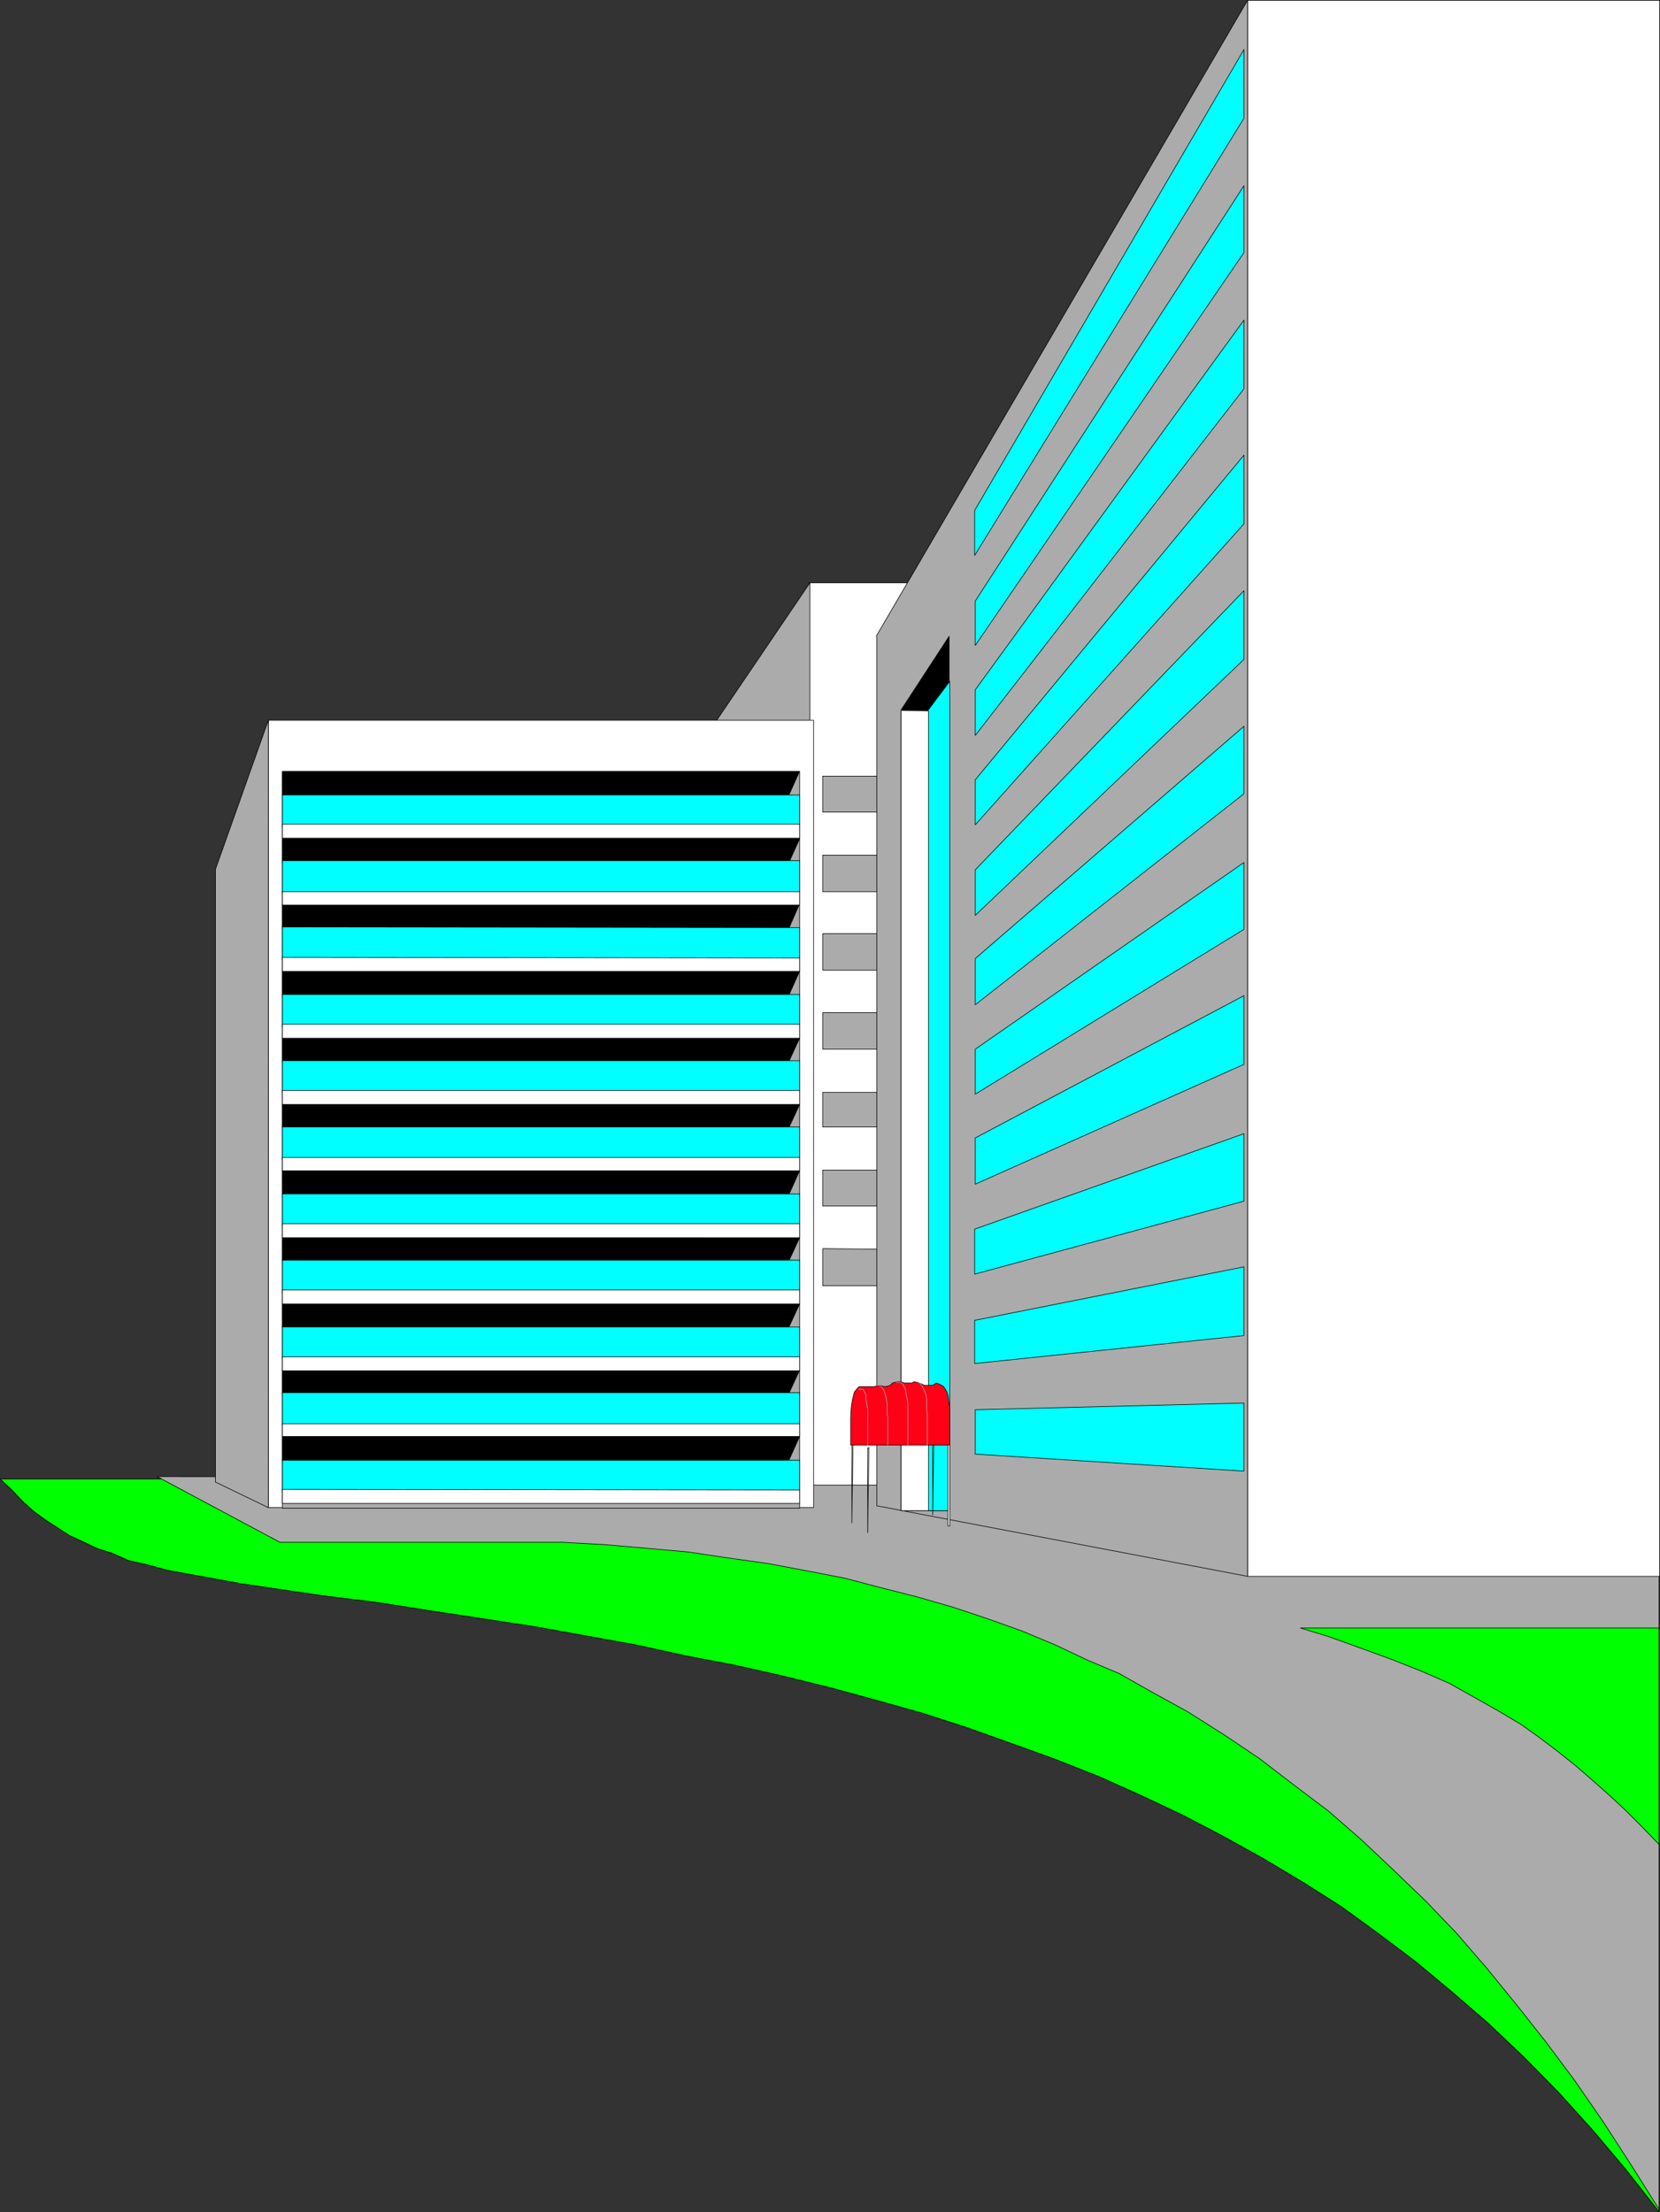 <?xml version="1.0" encoding="UTF-8" standalone="no"?>
<svg
   version="1.0"
   width="116.77mm"
   height="155.54mm"
   id="svg140"
   sodipodi:docname="Hotel.wmf"
   xmlns:inkscape="http://www.inkscape.org/namespaces/inkscape"
   xmlns:sodipodi="http://sodipodi.sourceforge.net/DTD/sodipodi-0.dtd"
   xmlns="http://www.w3.org/2000/svg"
   xmlns:svg="http://www.w3.org/2000/svg">
  <rect width="100%" height="100%" fill="#333333" stroke="none"/>
  <sodipodi:namedview
     id="namedview140"
     pagecolor="#ffffff"
     bordercolor="#000000"
     borderopacity="0.25"
     inkscape:showpageshadow="2"
     inkscape:pageopacity="0.0"
     inkscape:pagecheckerboard="0"
     inkscape:deskcolor="#d1d1d1"
     inkscape:document-units="mm" />
  <defs
     id="defs1">
    <pattern
       id="WMFhbasepattern"
       patternUnits="userSpaceOnUse"
       width="6"
       height="6"
       x="0"
       y="0" />
  </defs>
  <path
     style="fill:#00ff00;fill-opacity:1;fill-rule:evenodd;stroke:none"
     d="m 0.081,393.07 3.232,3.07 2.747,2.909 3.07,2.747 2.909,2.101 3.232,2.101 3.232,2.101 3.555,1.616 3.717,1.778 4.04,1.293 4.363,1.939 5.01,1.131 5.333,1.454 6.141,1.131 6.302,1.131 7.11,1.293 7.595,1.131 14.383,2.101 14.383,1.778 14.383,2.262 13.898,2.101 13.736,2.101 13.413,2.424 13.413,2.424 13.251,2.909 12.767,2.424 12.928,2.909 12.443,3.07 12.443,3.393 12.12,3.393 11.959,3.878 11.797,4.201 11.635,4.201 11.474,4.525 11.15,5.009 10.989,5.171 10.827,5.656 10.504,5.817 10.827,6.464 10.181,6.464 10.019,7.272 9.858,7.433 9.696,8.08 9.534,8.241 9.373,8.888 9.373,9.534 9.05,10.019 8.726,10.342 8.888,11.311 V 393.07 Z"
     id="path1" />
  <path
     style="fill:none;stroke:#000000;stroke-width:0.162px;stroke-linecap:round;stroke-linejoin:round;stroke-miterlimit:4;stroke-dasharray:none;stroke-opacity:1"
     d="m 0.081,393.07 3.232,3.07 2.747,2.909 3.07,2.747 2.909,2.101 3.232,2.101 3.232,2.101 3.555,1.616 3.717,1.778 4.04,1.293 4.363,1.939 5.01,1.131 5.333,1.454 6.141,1.131 6.302,1.131 7.11,1.293 7.595,1.131 14.383,2.101 14.383,1.778 14.383,2.262 13.898,2.101 13.736,2.101 13.413,2.424 13.413,2.424 13.251,2.909 12.767,2.424 12.928,2.909 12.443,3.07 12.443,3.393 12.12,3.393 11.959,3.878 11.797,4.201 11.635,4.201 11.474,4.525 11.15,5.009 10.989,5.171 10.827,5.656 10.504,5.817 10.827,6.464 10.181,6.464 10.019,7.272 9.858,7.433 9.696,8.08 9.534,8.241 9.373,8.888 9.373,9.534 9.05,10.019 8.726,10.342 8.888,11.311 V 393.07 H 0.081 v 0"
     id="path2" />
  <path
     style="fill:#ababab;fill-opacity:1;fill-rule:evenodd;stroke:none"
     d="m 41.774,392.424 32.644,17.452 h 75.145 l 11.474,0.646 11.151,0.97 10.827,0.97 10.827,1.616 10.342,1.454 10.342,1.939 10.019,1.939 9.858,2.585 9.534,2.424 9.534,2.747 9.211,3.07 9.05,3.232 8.888,3.717 8.565,4.04 8.403,3.555 8.565,4.848 9.696,5.333 9.696,6.14 9.373,6.302 9.05,6.948 9.211,6.948 8.726,7.595 8.565,8.08 8.565,8.241 8.08,8.403 8.242,9.534 7.757,9.534 7.918,10.019 7.595,10.18 7.595,10.988 7.434,11.473 7.434,11.796 v -96.955 l -4.525,-4.686 -4.525,-4.525 -4.363,-4.04 -4.363,-3.878 -4.686,-4.04 -4.686,-3.717 -4.686,-3.555 -5.01,-3.555 -5.979,-3.555 -6.302,-3.555 -6.626,-3.717 -7.434,-3.232 -7.757,-3.07 -8.403,-3.07 -8.565,-3.07 -7.434,-2.262 h 95.345 V 392.909 L 41.774,392.424 Z"
     id="path3" />
  <path
     style="fill:none;stroke:#000000;stroke-width:0.162px;stroke-linecap:round;stroke-linejoin:round;stroke-miterlimit:4;stroke-dasharray:none;stroke-opacity:1"
     d="m 41.774,392.424 32.644,17.452 h 75.145 l 11.474,0.646 11.151,0.97 10.827,0.97 10.827,1.616 10.342,1.454 10.342,1.939 10.019,1.939 9.858,2.585 9.534,2.424 9.534,2.747 9.211,3.07 9.05,3.232 8.888,3.717 8.565,4.04 8.403,3.555 8.565,4.848 9.696,5.333 9.696,6.14 9.373,6.302 9.05,6.948 9.211,6.948 8.726,7.595 8.565,8.08 8.565,8.241 8.08,8.403 8.242,9.534 7.757,9.534 7.918,10.019 7.595,10.18 7.595,10.988 7.434,11.473 7.434,11.796 v -96.955 l -4.525,-4.686 -4.525,-4.525 -4.363,-4.04 -4.363,-3.878 -4.686,-4.04 -4.686,-3.717 -4.686,-3.555 -5.01,-3.555 -5.979,-3.555 -6.302,-3.555 -6.626,-3.717 -7.434,-3.232 -7.757,-3.07 -8.403,-3.07 -8.565,-3.07 -7.434,-2.262 h 95.345 V 392.909 L 41.774,392.424 v 0"
     id="path4" />
  <path
     style="fill:#ffffff;fill-opacity:1;fill-rule:evenodd;stroke:none"
     d="M 331.687,0.081 H 441.253 V 418.925 H 331.687 V 0.081 Z"
     id="path5" />
  <path
     style="fill:none;stroke:#000000;stroke-width:0.162px;stroke-linecap:round;stroke-linejoin:round;stroke-miterlimit:4;stroke-dasharray:none;stroke-opacity:1"
     d="M 331.687,0.081 H 441.253 V 418.925 H 331.687 V 0.081 v 0"
     id="path6" />
  <path
     style="fill:#ffffff;fill-opacity:1;fill-rule:evenodd;stroke:none"
     d="m 215.011,154.885 h 27.149 l -8.565,14.866 -0.162,224.935 h -18.261 v -239.801 0 z"
     id="path7" />
  <path
     style="fill:none;stroke:#000000;stroke-width:0.162px;stroke-linecap:round;stroke-linejoin:round;stroke-miterlimit:4;stroke-dasharray:none;stroke-opacity:1"
     d="m 215.011,154.885 h 27.149 l -8.565,14.866 -0.162,224.935 h -18.261 v -239.801 0"
     id="path8" />
  <path
     style="fill:#ababab;fill-opacity:1;fill-rule:evenodd;stroke:none"
     d="m 190.447,191.566 24.887,-36.681 v 36.681 h -24.887 z"
     id="path9" />
  <path
     style="fill:none;stroke:#000000;stroke-width:0.162px;stroke-linecap:round;stroke-linejoin:round;stroke-miterlimit:4;stroke-dasharray:none;stroke-opacity:1"
     d="m 190.447,191.566 24.887,-36.681 v 36.681 h -24.887 v 0"
     id="path10" />
  <path
     style="fill:#ffffff;fill-opacity:1;fill-rule:evenodd;stroke:none"
     d="M 71.347,191.405 H 216.304 V 400.665 H 71.347 Z"
     id="path11" />
  <path
     style="fill:none;stroke:#000000;stroke-width:0.162px;stroke-linecap:round;stroke-linejoin:round;stroke-miterlimit:4;stroke-dasharray:none;stroke-opacity:1"
     d="M 71.347,191.405 H 216.304 V 400.665 H 71.347 v -209.26 0"
     id="path12" />
  <path
     style="fill:#ababab;fill-opacity:1;fill-rule:evenodd;stroke:none"
     d="M 57.288,230.995 71.347,191.405 V 400.665 L 57.288,393.878 Z"
     id="path13" />
  <path
     style="fill:none;stroke:#000000;stroke-width:0.162px;stroke-linecap:round;stroke-linejoin:round;stroke-miterlimit:4;stroke-dasharray:none;stroke-opacity:1"
     d="m 57.288,230.995 14.059,-39.59 v 209.26 l -14.059,-6.787 v -162.884 0"
     id="path14" />
  <path
     style="fill:#ababab;fill-opacity:1;fill-rule:evenodd;stroke:none"
     d="M 232.949,169.105 331.687,0.081 V 418.925 l -98.577,-18.745 v -230.914 0 z"
     id="path15" />
  <path
     style="fill:none;stroke:#000000;stroke-width:0.162px;stroke-linecap:round;stroke-linejoin:round;stroke-miterlimit:4;stroke-dasharray:none;stroke-opacity:1"
     d="M 232.949,169.105 331.687,0.081 V 418.925 l -98.577,-18.745 v -230.914 0"
     id="path16" />
  <path
     style="fill:#ababab;fill-opacity:1;fill-rule:evenodd;stroke:none"
     d="M 75.064,205.14 H 212.587 V 400.827 H 75.064 Z"
     id="path17" />
  <path
     style="fill:none;stroke:#000000;stroke-width:0.162px;stroke-linecap:round;stroke-linejoin:round;stroke-miterlimit:4;stroke-dasharray:none;stroke-opacity:1"
     d="M 75.064,205.14 H 212.587 V 400.827 H 75.064 v -195.687 0"
     id="path18" />
  <path
     style="fill:#000000;fill-opacity:1;fill-rule:evenodd;stroke:none"
     d="m 239.574,188.658 12.767,-19.553 v 232.368 h -12.767 v -212.654 0 z"
     id="path19" />
  <path
     style="fill:none;stroke:#000000;stroke-width:0.162px;stroke-linecap:round;stroke-linejoin:round;stroke-miterlimit:4;stroke-dasharray:none;stroke-opacity:1"
     d="m 239.574,188.658 12.767,-19.553 v 232.368 h -12.767 v -212.654 0"
     id="path20" />
  <path
     style="fill:#ffffff;fill-opacity:1;fill-rule:evenodd;stroke:none"
     d="m 239.574,188.819 12.767,0.162 v 212.492 h -12.767 v -212.492 0 z"
     id="path21" />
  <path
     style="fill:none;stroke:#000000;stroke-width:0.162px;stroke-linecap:round;stroke-linejoin:round;stroke-miterlimit:4;stroke-dasharray:none;stroke-opacity:1"
     d="m 239.574,188.819 12.767,0.162 v 212.492 h -12.767 v -212.492 0"
     id="path22" />
  <path
     style="fill:#ababab;fill-opacity:1;fill-rule:evenodd;stroke:none"
     d="m 218.728,206.271 h 14.383 v 9.534 h -14.383 v -9.534 z"
     id="path23" />
  <path
     style="fill:none;stroke:#000000;stroke-width:0.162px;stroke-linecap:round;stroke-linejoin:round;stroke-miterlimit:4;stroke-dasharray:none;stroke-opacity:1"
     d="m 218.728,206.271 h 14.383 v 9.534 h -14.383 v -9.534 0"
     id="path24" />
  <path
     style="fill:#ababab;fill-opacity:1;fill-rule:evenodd;stroke:none"
     d="m 218.728,290.298 h 14.383 v 9.211 h -14.383 v -9.211 z"
     id="path25" />
  <path
     style="fill:none;stroke:#000000;stroke-width:0.162px;stroke-linecap:round;stroke-linejoin:round;stroke-miterlimit:4;stroke-dasharray:none;stroke-opacity:1"
     d="m 218.728,290.298 h 14.383 v 9.211 h -14.383 v -9.211 0"
     id="path26" />
  <path
     style="fill:#ababab;fill-opacity:1;fill-rule:evenodd;stroke:none"
     d="m 218.728,227.278 h 14.383 v 9.695 h -14.383 v -9.695 z"
     id="path27" />
  <path
     style="fill:none;stroke:#000000;stroke-width:0.162px;stroke-linecap:round;stroke-linejoin:round;stroke-miterlimit:4;stroke-dasharray:none;stroke-opacity:1"
     d="m 218.728,227.278 h 14.383 v 9.695 h -14.383 v -9.695 0"
     id="path28" />
  <path
     style="fill:#ababab;fill-opacity:1;fill-rule:evenodd;stroke:none"
     d="m 218.728,310.982 h 14.383 v 9.534 h -14.383 v -9.534 z"
     id="path29" />
  <path
     style="fill:none;stroke:#000000;stroke-width:0.162px;stroke-linecap:round;stroke-linejoin:round;stroke-miterlimit:4;stroke-dasharray:none;stroke-opacity:1"
     d="m 218.728,310.982 h 14.383 v 9.534 h -14.383 v -9.534 0"
     id="path30" />
  <path
     style="fill:#ababab;fill-opacity:1;fill-rule:evenodd;stroke:none"
     d="m 218.728,269.13 h 14.383 v 9.695 h -14.383 v -9.695 z"
     id="path31" />
  <path
     style="fill:none;stroke:#000000;stroke-width:0.162px;stroke-linecap:round;stroke-linejoin:round;stroke-miterlimit:4;stroke-dasharray:none;stroke-opacity:1"
     d="m 218.728,269.13 h 14.383 v 9.695 h -14.383 v -9.695 0"
     id="path32" />
  <path
     style="fill:#ababab;fill-opacity:1;fill-rule:evenodd;stroke:none"
     d="m 218.728,248.123 h 14.383 v 9.695 h -14.383 v -9.695 z"
     id="path33" />
  <path
     style="fill:none;stroke:#000000;stroke-width:0.162px;stroke-linecap:round;stroke-linejoin:round;stroke-miterlimit:4;stroke-dasharray:none;stroke-opacity:1"
     d="m 218.728,248.123 h 14.383 v 9.695 h -14.383 v -9.695 0"
     id="path34" />
  <path
     style="fill:#ababab;fill-opacity:1;fill-rule:evenodd;stroke:none"
     d="m 218.728,331.827 14.383,0.162 v 9.695 h -14.383 v -9.695 0 z"
     id="path35" />
  <path
     style="fill:none;stroke:#000000;stroke-width:0.162px;stroke-linecap:round;stroke-linejoin:round;stroke-miterlimit:4;stroke-dasharray:none;stroke-opacity:1"
     d="m 218.728,331.827 14.383,0.162 v 9.695 h -14.383 v -9.695 0"
     id="path36" />
  <path
     style="fill:#00ffff;fill-opacity:1;fill-rule:evenodd;stroke:none"
     d="m 246.685,188.819 5.818,-7.756 v 220.41 h -5.656 v -212.492 0 z"
     id="path37" />
  <path
     style="fill:none;stroke:#000000;stroke-width:0.162px;stroke-linecap:round;stroke-linejoin:round;stroke-miterlimit:4;stroke-dasharray:none;stroke-opacity:1"
     d="m 246.685,188.819 5.818,-7.756 v 220.41 h -5.656 v -212.492 0"
     id="path38" />
  <path
     style="fill:#00ffff;fill-opacity:1;fill-rule:evenodd;stroke:none"
     d="M 259.128,135.656 330.718,13.17 V 31.429 L 259.128,147.613 v -11.958 z"
     id="path39" />
  <path
     style="fill:none;stroke:#000000;stroke-width:0.162px;stroke-linecap:round;stroke-linejoin:round;stroke-miterlimit:4;stroke-dasharray:none;stroke-opacity:1"
     d="M 259.128,135.656 330.718,13.17 V 31.429 L 259.128,147.613 v -11.958 0"
     id="path40" />
  <path
     style="fill:#00ffff;fill-opacity:1;fill-rule:evenodd;stroke:none"
     d="M 259.29,159.733 330.718,49.366 V 67.141 L 259.29,171.529 Z"
     id="path41" />
  <path
     style="fill:none;stroke:#000000;stroke-width:0.162px;stroke-linecap:round;stroke-linejoin:round;stroke-miterlimit:4;stroke-dasharray:none;stroke-opacity:1"
     d="M 259.29,159.733 330.718,49.366 V 67.141 L 259.29,171.529 v -11.796 0"
     id="path42" />
  <path
     style="fill:#00ffff;fill-opacity:1;fill-rule:evenodd;stroke:none"
     d="m 259.29,183.325 71.428,-98.247 v 18.26 l -71.428,92.107 z"
     id="path43" />
  <path
     style="fill:none;stroke:#000000;stroke-width:0.162px;stroke-linecap:round;stroke-linejoin:round;stroke-miterlimit:4;stroke-dasharray:none;stroke-opacity:1"
     d="m 259.29,183.325 71.428,-98.247 v 18.26 l -71.428,92.107 v -12.119 0"
     id="path44" />
  <path
     style="fill:#00ffff;fill-opacity:1;fill-rule:evenodd;stroke:none"
     d="m 259.29,207.241 71.428,-86.29 v 18.26 l -71.428,79.988 z"
     id="path45" />
  <path
     style="fill:none;stroke:#000000;stroke-width:0.162px;stroke-linecap:round;stroke-linejoin:round;stroke-miterlimit:4;stroke-dasharray:none;stroke-opacity:1"
     d="m 259.29,207.241 71.428,-86.29 v 18.26 l -71.428,79.988 v -11.958 0"
     id="path46" />
  <path
     style="fill:#00ffff;fill-opacity:1;fill-rule:evenodd;stroke:none"
     d="m 259.29,231.156 71.428,-74.17 v 18.26 l -71.428,68.03 z"
     id="path47" />
  <path
     style="fill:none;stroke:#000000;stroke-width:0.162px;stroke-linecap:round;stroke-linejoin:round;stroke-miterlimit:4;stroke-dasharray:none;stroke-opacity:1"
     d="m 259.29,231.156 71.428,-74.17 v 18.26 l -71.428,68.03 v -12.119 0"
     id="path48" />
  <path
     style="fill:#00ffff;fill-opacity:1;fill-rule:evenodd;stroke:none"
     d="m 259.29,254.748 71.428,-61.728 v 17.937 l -71.428,56.072 z"
     id="path49" />
  <path
     style="fill:none;stroke:#000000;stroke-width:0.162px;stroke-linecap:round;stroke-linejoin:round;stroke-miterlimit:4;stroke-dasharray:none;stroke-opacity:1"
     d="m 259.29,254.748 71.428,-61.728 v 17.937 l -71.428,56.072 v -12.281 0"
     id="path50" />
  <path
     style="fill:#00ffff;fill-opacity:1;fill-rule:evenodd;stroke:none"
     d="m 259.29,278.825 71.428,-49.608 v 17.775 l -71.428,43.791 v -11.796 0 z"
     id="path51" />
  <path
     style="fill:none;stroke:#000000;stroke-width:0.162px;stroke-linecap:round;stroke-linejoin:round;stroke-miterlimit:4;stroke-dasharray:none;stroke-opacity:1"
     d="m 259.29,278.825 71.428,-49.608 v 17.775 l -71.428,43.791 v -11.796 0"
     id="path52" />
  <path
     style="fill:#00ffff;fill-opacity:1;fill-rule:evenodd;stroke:none"
     d="m 259.29,302.418 71.428,-37.812 v 18.26 l -71.428,31.833 z"
     id="path53" />
  <path
     style="fill:none;stroke:#000000;stroke-width:0.162px;stroke-linecap:round;stroke-linejoin:round;stroke-miterlimit:4;stroke-dasharray:none;stroke-opacity:1"
     d="m 259.29,302.418 71.428,-37.812 v 18.26 l -71.428,31.833 v -12.281 0"
     id="path54" />
  <path
     style="fill:#00ffff;fill-opacity:1;fill-rule:evenodd;stroke:none"
     d="m 259.128,326.656 71.589,-25.37 v 17.937 l -71.589,19.391 v -11.958 z"
     id="path55" />
  <path
     style="fill:none;stroke:#000000;stroke-width:0.162px;stroke-linecap:round;stroke-linejoin:round;stroke-miterlimit:4;stroke-dasharray:none;stroke-opacity:1"
     d="m 259.128,326.656 71.589,-25.37 v 17.937 l -71.589,19.391 v -11.958 0"
     id="path56" />
  <path
     style="fill:#00ffff;fill-opacity:1;fill-rule:evenodd;stroke:none"
     d="m 259.128,350.895 71.589,-14.22 v 18.26 l -71.589,7.433 v -11.473 z"
     id="path57" />
  <path
     style="fill:none;stroke:#000000;stroke-width:0.162px;stroke-linecap:round;stroke-linejoin:round;stroke-miterlimit:4;stroke-dasharray:none;stroke-opacity:1"
     d="m 259.128,350.895 71.589,-14.22 v 18.26 l -71.589,7.433 v -11.473 0"
     id="path58" />
  <path
     style="fill:#00ffff;fill-opacity:1;fill-rule:evenodd;stroke:none"
     d="m 259.29,374.649 71.428,-1.778 v 18.098 l -71.428,-4.525 z"
     id="path59" />
  <path
     style="fill:none;stroke:#000000;stroke-width:0.162px;stroke-linecap:round;stroke-linejoin:round;stroke-miterlimit:4;stroke-dasharray:none;stroke-opacity:1"
     d="m 259.29,374.649 71.428,-1.778 v 18.098 l -71.428,-4.525 v -11.796 0"
     id="path60" />
  <path
     style="fill:#ffffff;fill-opacity:1;fill-rule:evenodd;stroke:none"
     d="m 226.808,381.921 -0.323,22.784 v -22.623 h 0.323 v 0 z"
     id="path61" />
  <path
     style="fill:none;stroke:#000000;stroke-width:0.162px;stroke-linecap:round;stroke-linejoin:round;stroke-miterlimit:4;stroke-dasharray:none;stroke-opacity:1"
     d="m 226.808,381.921 -0.323,22.784 v -22.623 h 0.323 v 0"
     id="path62" />
  <path
     style="fill:#ffffff;fill-opacity:1;fill-rule:evenodd;stroke:none"
     d="m 252.018,381.274 h 0.485 v 24.239 h -0.485 v -24.239 z"
     id="path63" />
  <path
     style="fill:none;stroke:#000000;stroke-width:0.162px;stroke-linecap:round;stroke-linejoin:round;stroke-miterlimit:4;stroke-dasharray:none;stroke-opacity:1"
     d="m 252.018,381.274 h 0.485 v 24.239 h -0.485 v -24.239 0"
     id="path64" />
  <path
     style="fill:#ffffff;fill-opacity:1;fill-rule:evenodd;stroke:none"
     d="m 231.009,384.668 -0.323,22.623 v -22.461 h 0.323 v 0 z"
     id="path65" />
  <path
     style="fill:none;stroke:#000000;stroke-width:0.162px;stroke-linecap:round;stroke-linejoin:round;stroke-miterlimit:4;stroke-dasharray:none;stroke-opacity:1"
     d="m 231.009,384.668 -0.323,22.623 v -22.461 h 0.323 v 0"
     id="path66" />
  <path
     style="fill:#ffffff;fill-opacity:1;fill-rule:evenodd;stroke:none"
     d="m 248.301,379.982 -0.323,22.623 v -22.623 h 0.485 v 0 z"
     id="path67" />
  <path
     style="fill:none;stroke:#000000;stroke-width:0.162px;stroke-linecap:round;stroke-linejoin:round;stroke-miterlimit:4;stroke-dasharray:none;stroke-opacity:1"
     d="m 248.301,379.982 -0.323,22.623 v -22.623 h 0.485 v 0"
     id="path68" />
  <path
     style="fill:#ff0017;fill-opacity:1;fill-rule:evenodd;stroke:none"
     d="m 233.595,368.185 0.808,0.162 0.97,0.162 0.646,-0.162 0.646,-0.162 0.646,-0.646 0.646,-0.162 0.646,-0.162 h 0.646 l 0.646,0.162 0.485,0.162 h 0.646 0.646 0.808 l 0.485,-0.323 0.808,0.162 0.646,0.162 0.646,0.323 0.808,0.323 h 0.97 0.97 l 0.646,-0.323 0.485,-0.323 0.808,0.323 0.646,0.323 0.485,0.323 0.808,1.293 0.323,0.97 0.162,1.131 0.162,1.131 0.162,1.131 v 9.857 h -20.847 -5.494 v -3.878 -3.393 l 0.162,-2.747 0.323,-2.101 0.485,-1.939 0.808,-0.97 0.485,-0.485 h 0.646 0.97 0.646 0.97 0.808 l 1.131,-0.323 z"
     id="path69" />
  <path
     style="fill:none;stroke:#000000;stroke-width:0.162px;stroke-linecap:round;stroke-linejoin:round;stroke-miterlimit:4;stroke-dasharray:none;stroke-opacity:1"
     d="m 233.595,368.185 0.808,0.162 0.97,0.162 0.646,-0.162 0.646,-0.162 0.646,-0.646 0.646,-0.162 0.646,-0.162 h 0.646 l 0.646,0.162 0.485,0.162 h 0.646 0.646 0.808 l 0.485,-0.323 0.808,0.162 0.646,0.162 0.646,0.323 0.808,0.323 h 0.97 0.97 l 0.646,-0.323 0.485,-0.323 0.808,0.323 0.646,0.323 0.485,0.323 0.808,1.293 0.323,0.97 0.162,1.131 0.162,1.131 0.162,1.131 v 9.857 h -20.847 -5.494 v -3.878 -3.393 l 0.162,-2.747 0.323,-2.101 0.485,-1.939 0.808,-0.97 0.485,-0.485 h 0.646 0.97 0.646 0.97 0.808 l 1.131,-0.323 v 0"
     id="path70" />
  <path
     style="fill:none;stroke:#ababab;stroke-width:0.162px;stroke-linecap:round;stroke-linejoin:round;stroke-miterlimit:4;stroke-dasharray:none;stroke-opacity:1"
     d="m 228.262,369.155 h 0.646 l 0.646,0.162 0.646,1.454 v 0.97 l 0.323,1.778 0.162,1.131 v 1.454 7.918"
     id="path71" />
  <path
     style="fill:none;stroke:#ababab;stroke-width:0.162px;stroke-linecap:round;stroke-linejoin:round;stroke-miterlimit:4;stroke-dasharray:none;stroke-opacity:1"
     d="m 238.281,367.377 h 0.485 0.646 l 0.646,0.485 0.646,1.293 0.323,1.939 0.162,0.808 0.162,1.131 v 1.293 1.454 8.241"
     id="path72" />
  <path
     style="fill:none;stroke:#ababab;stroke-width:0.162px;stroke-linecap:round;stroke-linejoin:round;stroke-miterlimit:4;stroke-dasharray:none;stroke-opacity:1"
     d="m 232.949,368.185 h 0.808 l 0.646,0.485 0.485,0.646 0.485,1.131 0.323,1.778 0.162,0.808 v 1.616 0.97 l 0.162,1.131 v 7.272"
     id="path73" />
  <path
     style="fill:none;stroke:#ababab;stroke-width:0.162px;stroke-linecap:round;stroke-linejoin:round;stroke-miterlimit:4;stroke-dasharray:none;stroke-opacity:1"
     d="m 243.776,367.216 0.646,0.323 0.646,0.646 0.808,1.616 0.323,0.97 0.162,1.293 v 0.97 1.131 l 0.162,1.939 v 8.08"
     id="path74" />
  <path
     style="fill:#000000;fill-opacity:1;fill-rule:evenodd;stroke:none"
     d="M 75.064,204.978 H 212.587 l -2.909,6.464 H 75.064 Z"
     id="path75" />
  <path
     style="fill:none;stroke:#000000;stroke-width:0.162px;stroke-linecap:round;stroke-linejoin:round;stroke-miterlimit:4;stroke-dasharray:none;stroke-opacity:1"
     d="M 75.064,204.978 H 212.587 l -2.909,6.464 H 75.064 v -6.464 0"
     id="path76" />
  <path
     style="fill:#000000;fill-opacity:1;fill-rule:evenodd;stroke:none"
     d="M 75.064,222.915 H 212.587 l -2.909,6.464 H 75.064 Z"
     id="path77" />
  <path
     style="fill:none;stroke:#000000;stroke-width:0.162px;stroke-linecap:round;stroke-linejoin:round;stroke-miterlimit:4;stroke-dasharray:none;stroke-opacity:1"
     d="M 75.064,222.915 H 212.587 l -2.909,6.464 H 75.064 v -6.464 0"
     id="path78" />
  <path
     style="fill:#000000;fill-opacity:1;fill-rule:evenodd;stroke:none"
     d="M 75.064,240.205 H 212.587 l -2.909,6.625 H 75.064 Z"
     id="path79" />
  <path
     style="fill:none;stroke:#000000;stroke-width:0.162px;stroke-linecap:round;stroke-linejoin:round;stroke-miterlimit:4;stroke-dasharray:none;stroke-opacity:1"
     d="M 75.064,240.205 H 212.587 l -2.909,6.625 H 75.064 v -6.625 0"
     id="path80" />
  <path
     style="fill:#000000;fill-opacity:1;fill-rule:evenodd;stroke:none"
     d="M 75.064,258.142 H 212.587 l -2.909,6.464 H 75.064 Z"
     id="path81" />
  <path
     style="fill:none;stroke:#000000;stroke-width:0.162px;stroke-linecap:round;stroke-linejoin:round;stroke-miterlimit:4;stroke-dasharray:none;stroke-opacity:1"
     d="M 75.064,258.142 H 212.587 l -2.909,6.464 H 75.064 v -6.464 0"
     id="path82" />
  <path
     style="fill:#000000;fill-opacity:1;fill-rule:evenodd;stroke:none"
     d="M 75.064,275.917 H 212.587 l -2.909,6.302 H 75.064 Z"
     id="path83" />
  <path
     style="fill:none;stroke:#000000;stroke-width:0.162px;stroke-linecap:round;stroke-linejoin:round;stroke-miterlimit:4;stroke-dasharray:none;stroke-opacity:1"
     d="M 75.064,275.917 H 212.587 l -2.909,6.302 H 75.064 v -6.302 0"
     id="path84" />
  <path
     style="fill:#000000;fill-opacity:1;fill-rule:evenodd;stroke:none"
     d="M 75.064,293.53 H 212.587 l -2.909,6.302 H 75.064 Z"
     id="path85" />
  <path
     style="fill:none;stroke:#000000;stroke-width:0.162px;stroke-linecap:round;stroke-linejoin:round;stroke-miterlimit:4;stroke-dasharray:none;stroke-opacity:1"
     d="M 75.064,293.53 H 212.587 l -2.909,6.302 H 75.064 v -6.302 0"
     id="path86" />
  <path
     style="fill:#000000;fill-opacity:1;fill-rule:evenodd;stroke:none"
     d="m 75.064,310.982 137.523,0.162 -2.909,6.464 H 75.064 v -6.464 0 z"
     id="path87" />
  <path
     style="fill:none;stroke:#000000;stroke-width:0.162px;stroke-linecap:round;stroke-linejoin:round;stroke-miterlimit:4;stroke-dasharray:none;stroke-opacity:1"
     d="m 75.064,310.982 137.523,0.162 -2.909,6.464 H 75.064 v -6.464 0"
     id="path88" />
  <path
     style="fill:#000000;fill-opacity:1;fill-rule:evenodd;stroke:none"
     d="m 75.064,328.757 137.523,0.162 -2.909,6.302 H 75.064 v -6.302 0 z"
     id="path89" />
  <path
     style="fill:none;stroke:#000000;stroke-width:0.162px;stroke-linecap:round;stroke-linejoin:round;stroke-miterlimit:4;stroke-dasharray:none;stroke-opacity:1"
     d="m 75.064,328.757 137.523,0.162 -2.909,6.302 H 75.064 v -6.302 0"
     id="path90" />
  <path
     style="fill:#000000;fill-opacity:1;fill-rule:evenodd;stroke:none"
     d="M 75.064,346.532 H 212.587 l -2.909,6.302 H 75.064 Z"
     id="path91" />
  <path
     style="fill:none;stroke:#000000;stroke-width:0.162px;stroke-linecap:round;stroke-linejoin:round;stroke-miterlimit:4;stroke-dasharray:none;stroke-opacity:1"
     d="M 75.064,346.532 H 212.587 l -2.909,6.302 H 75.064 v -6.302 0"
     id="path92" />
  <path
     style="fill:#000000;fill-opacity:1;fill-rule:evenodd;stroke:none"
     d="m 75.064,363.984 137.523,0.162 -2.909,6.302 H 75.064 v -6.302 0 z"
     id="path93" />
  <path
     style="fill:none;stroke:#000000;stroke-width:0.162px;stroke-linecap:round;stroke-linejoin:round;stroke-miterlimit:4;stroke-dasharray:none;stroke-opacity:1"
     d="m 75.064,363.984 137.523,0.162 -2.909,6.302 H 75.064 v -6.302 0"
     id="path94" />
  <path
     style="fill:#000000;fill-opacity:1;fill-rule:evenodd;stroke:none"
     d="M 75.064,381.759 H 212.587 l -2.909,6.464 H 75.064 Z"
     id="path95" />
  <path
     style="fill:none;stroke:#000000;stroke-width:0.162px;stroke-linecap:round;stroke-linejoin:round;stroke-miterlimit:4;stroke-dasharray:none;stroke-opacity:1"
     d="M 75.064,381.759 H 212.587 l -2.909,6.464 H 75.064 v -6.464 0"
     id="path96" />
  <path
     style="fill:#00ffff;fill-opacity:1;fill-rule:evenodd;stroke:none"
     d="M 75.064,211.28 H 212.587 v 8.403 H 75.064 Z"
     id="path97" />
  <path
     style="fill:none;stroke:#000000;stroke-width:0.162px;stroke-linecap:round;stroke-linejoin:round;stroke-miterlimit:4;stroke-dasharray:none;stroke-opacity:1"
     d="M 75.064,211.28 H 212.587 v 8.403 H 75.064 v -8.403 0"
     id="path98" />
  <path
     style="fill:#00ffff;fill-opacity:1;fill-rule:evenodd;stroke:none"
     d="M 75.064,228.732 H 212.587 v 8.726 H 75.064 v -8.726 z"
     id="path99" />
  <path
     style="fill:none;stroke:#000000;stroke-width:0.162px;stroke-linecap:round;stroke-linejoin:round;stroke-miterlimit:4;stroke-dasharray:none;stroke-opacity:1"
     d="M 75.064,228.732 H 212.587 v 8.726 H 75.064 v -8.726 0"
     id="path100" />
  <path
     style="fill:#00ffff;fill-opacity:1;fill-rule:evenodd;stroke:none"
     d="m 75.064,246.346 137.523,0.162 v 8.564 H 75.064 v -8.564 0 z"
     id="path101" />
  <path
     style="fill:none;stroke:#000000;stroke-width:0.162px;stroke-linecap:round;stroke-linejoin:round;stroke-miterlimit:4;stroke-dasharray:none;stroke-opacity:1"
     d="m 75.064,246.346 137.523,0.162 v 8.564 H 75.064 v -8.564 0"
     id="path102" />
  <path
     style="fill:#00ffff;fill-opacity:1;fill-rule:evenodd;stroke:none"
     d="M 75.064,264.282 H 212.587 v 8.564 H 75.064 Z"
     id="path103" />
  <path
     style="fill:none;stroke:#000000;stroke-width:0.162px;stroke-linecap:round;stroke-linejoin:round;stroke-miterlimit:4;stroke-dasharray:none;stroke-opacity:1"
     d="M 75.064,264.282 H 212.587 v 8.564 H 75.064 v -8.564 0"
     id="path104" />
  <path
     style="fill:#00ffff;fill-opacity:1;fill-rule:evenodd;stroke:none"
     d="M 75.064,281.896 H 212.587 v 8.564 H 75.064 Z"
     id="path105" />
  <path
     style="fill:none;stroke:#000000;stroke-width:0.162px;stroke-linecap:round;stroke-linejoin:round;stroke-miterlimit:4;stroke-dasharray:none;stroke-opacity:1"
     d="M 75.064,281.896 H 212.587 v 8.564 H 75.064 v -8.564 0"
     id="path106" />
  <path
     style="fill:#00ffff;fill-opacity:1;fill-rule:evenodd;stroke:none"
     d="M 75.064,299.509 H 212.587 v 8.726 H 75.064 Z"
     id="path107" />
  <path
     style="fill:none;stroke:#000000;stroke-width:0.162px;stroke-linecap:round;stroke-linejoin:round;stroke-miterlimit:4;stroke-dasharray:none;stroke-opacity:1"
     d="M 75.064,299.509 H 212.587 v 8.726 H 75.064 v -8.726 0"
     id="path108" />
  <path
     style="fill:#00ffff;fill-opacity:1;fill-rule:evenodd;stroke:none"
     d="M 75.064,317.284 H 212.587 v 8.564 H 75.064 Z"
     id="path109" />
  <path
     style="fill:none;stroke:#000000;stroke-width:0.162px;stroke-linecap:round;stroke-linejoin:round;stroke-miterlimit:4;stroke-dasharray:none;stroke-opacity:1"
     d="M 75.064,317.284 H 212.587 v 8.564 H 75.064 v -8.564 0"
     id="path110" />
  <path
     style="fill:#00ffff;fill-opacity:1;fill-rule:evenodd;stroke:none"
     d="M 75.064,334.898 H 212.587 v 8.564 H 75.064 Z"
     id="path111" />
  <path
     style="fill:none;stroke:#000000;stroke-width:0.162px;stroke-linecap:round;stroke-linejoin:round;stroke-miterlimit:4;stroke-dasharray:none;stroke-opacity:1"
     d="M 75.064,334.898 H 212.587 v 8.564 H 75.064 v -8.564 0"
     id="path112" />
  <path
     style="fill:#00ffff;fill-opacity:1;fill-rule:evenodd;stroke:none"
     d="M 75.064,352.673 H 212.587 v 8.403 H 75.064 v -8.403 z"
     id="path113" />
  <path
     style="fill:none;stroke:#000000;stroke-width:0.162px;stroke-linecap:round;stroke-linejoin:round;stroke-miterlimit:4;stroke-dasharray:none;stroke-opacity:1"
     d="M 75.064,352.673 H 212.587 v 8.403 H 75.064 v -8.403 0"
     id="path114" />
  <path
     style="fill:#00ffff;fill-opacity:1;fill-rule:evenodd;stroke:none"
     d="M 75.064,370.124 H 212.587 v 8.726 H 75.064 v -8.726 z"
     id="path115" />
  <path
     style="fill:none;stroke:#000000;stroke-width:0.162px;stroke-linecap:round;stroke-linejoin:round;stroke-miterlimit:4;stroke-dasharray:none;stroke-opacity:1"
     d="M 75.064,370.124 H 212.587 v 8.726 H 75.064 v -8.726 0"
     id="path116" />
  <path
     style="fill:#00ffff;fill-opacity:1;fill-rule:evenodd;stroke:none"
     d="M 75.064,388.061 H 212.587 v 8.403 H 75.064 Z"
     id="path117" />
  <path
     style="fill:none;stroke:#000000;stroke-width:0.162px;stroke-linecap:round;stroke-linejoin:round;stroke-miterlimit:4;stroke-dasharray:none;stroke-opacity:1"
     d="M 75.064,388.061 H 212.587 v 8.403 H 75.064 v -8.403 0"
     id="path118" />
  <path
     style="fill:#ffffff;fill-opacity:1;fill-rule:evenodd;stroke:none"
     d="M 75.064,219.037 H 212.587 v 3.717 H 75.064 Z"
     id="path119" />
  <path
     style="fill:none;stroke:#000000;stroke-width:0.162px;stroke-linecap:round;stroke-linejoin:round;stroke-miterlimit:4;stroke-dasharray:none;stroke-opacity:1"
     d="M 75.064,219.037 H 212.587 v 3.717 H 75.064 v -3.717 0"
     id="path120" />
  <path
     style="fill:#ffffff;fill-opacity:1;fill-rule:evenodd;stroke:none"
     d="M 75.064,236.973 H 212.587 v 3.555 H 75.064 Z"
     id="path121" />
  <path
     style="fill:none;stroke:#000000;stroke-width:0.162px;stroke-linecap:round;stroke-linejoin:round;stroke-miterlimit:4;stroke-dasharray:none;stroke-opacity:1"
     d="M 75.064,236.973 H 212.587 v 3.555 H 75.064 v -3.555 0"
     id="path122" />
  <path
     style="fill:#ffffff;fill-opacity:1;fill-rule:evenodd;stroke:none"
     d="m 75.064,254.425 137.523,0.162 v 3.555 H 75.064 v -3.555 0 z"
     id="path123" />
  <path
     style="fill:none;stroke:#000000;stroke-width:0.162px;stroke-linecap:round;stroke-linejoin:round;stroke-miterlimit:4;stroke-dasharray:none;stroke-opacity:1"
     d="m 75.064,254.425 137.523,0.162 v 3.555 H 75.064 v -3.555 0"
     id="path124" />
  <path
     style="fill:#ffffff;fill-opacity:1;fill-rule:evenodd;stroke:none"
     d="M 75.064,272.2 H 212.587 v 3.717 H 75.064 Z"
     id="path125" />
  <path
     style="fill:none;stroke:#000000;stroke-width:0.162px;stroke-linecap:round;stroke-linejoin:round;stroke-miterlimit:4;stroke-dasharray:none;stroke-opacity:1"
     d="M 75.064,272.2 H 212.587 v 3.717 H 75.064 v -3.717 0"
     id="path126" />
  <path
     style="fill:#ffffff;fill-opacity:1;fill-rule:evenodd;stroke:none"
     d="M 75.064,289.814 H 212.587 v 3.717 H 75.064 Z"
     id="path127" />
  <path
     style="fill:none;stroke:#000000;stroke-width:0.162px;stroke-linecap:round;stroke-linejoin:round;stroke-miterlimit:4;stroke-dasharray:none;stroke-opacity:1"
     d="M 75.064,289.814 H 212.587 v 3.717 H 75.064 v -3.717 0"
     id="path128" />
  <path
     style="fill:#ffffff;fill-opacity:1;fill-rule:evenodd;stroke:none"
     d="M 75.064,307.589 H 212.587 v 3.555 H 75.064 Z"
     id="path129" />
  <path
     style="fill:none;stroke:#000000;stroke-width:0.162px;stroke-linecap:round;stroke-linejoin:round;stroke-miterlimit:4;stroke-dasharray:none;stroke-opacity:1"
     d="M 75.064,307.589 H 212.587 v 3.555 H 75.064 v -3.555 0"
     id="path130" />
  <path
     style="fill:#ffffff;fill-opacity:1;fill-rule:evenodd;stroke:none"
     d="M 75.064,325.202 H 212.587 v 3.717 H 75.064 v -3.717 z"
     id="path131" />
  <path
     style="fill:none;stroke:#000000;stroke-width:0.162px;stroke-linecap:round;stroke-linejoin:round;stroke-miterlimit:4;stroke-dasharray:none;stroke-opacity:1"
     d="M 75.064,325.202 H 212.587 v 3.717 H 75.064 v -3.717 0"
     id="path132" />
  <path
     style="fill:#ffffff;fill-opacity:1;fill-rule:evenodd;stroke:none"
     d="M 75.064,342.816 H 212.587 v 3.717 H 75.064 Z"
     id="path133" />
  <path
     style="fill:none;stroke:#000000;stroke-width:0.162px;stroke-linecap:round;stroke-linejoin:round;stroke-miterlimit:4;stroke-dasharray:none;stroke-opacity:1"
     d="M 75.064,342.816 H 212.587 v 3.717 H 75.064 v -3.717 0"
     id="path134" />
  <path
     style="fill:#ffffff;fill-opacity:1;fill-rule:evenodd;stroke:none"
     d="M 75.064,360.591 H 212.587 v 3.717 H 75.064 Z"
     id="path135" />
  <path
     style="fill:none;stroke:#000000;stroke-width:0.162px;stroke-linecap:round;stroke-linejoin:round;stroke-miterlimit:4;stroke-dasharray:none;stroke-opacity:1"
     d="M 75.064,360.591 H 212.587 v 3.717 H 75.064 v -3.717 0"
     id="path136" />
  <path
     style="fill:#ffffff;fill-opacity:1;fill-rule:evenodd;stroke:none"
     d="M 75.064,378.366 H 212.587 v 3.393 H 75.064 Z"
     id="path137" />
  <path
     style="fill:none;stroke:#000000;stroke-width:0.162px;stroke-linecap:round;stroke-linejoin:round;stroke-miterlimit:4;stroke-dasharray:none;stroke-opacity:1"
     d="M 75.064,378.366 H 212.587 v 3.393 H 75.064 v -3.393 0"
     id="path138" />
  <path
     style="fill:#ffffff;fill-opacity:1;fill-rule:evenodd;stroke:none"
     d="m 75.064,395.817 137.523,0.162 v 3.555 H 75.064 v -3.555 0 z"
     id="path139" />
  <path
     style="fill:none;stroke:#000000;stroke-width:0.162px;stroke-linecap:round;stroke-linejoin:round;stroke-miterlimit:4;stroke-dasharray:none;stroke-opacity:1"
     d="m 75.064,395.817 137.523,0.162 v 3.555 H 75.064 v -3.555 0"
     id="path140" />
</svg>
